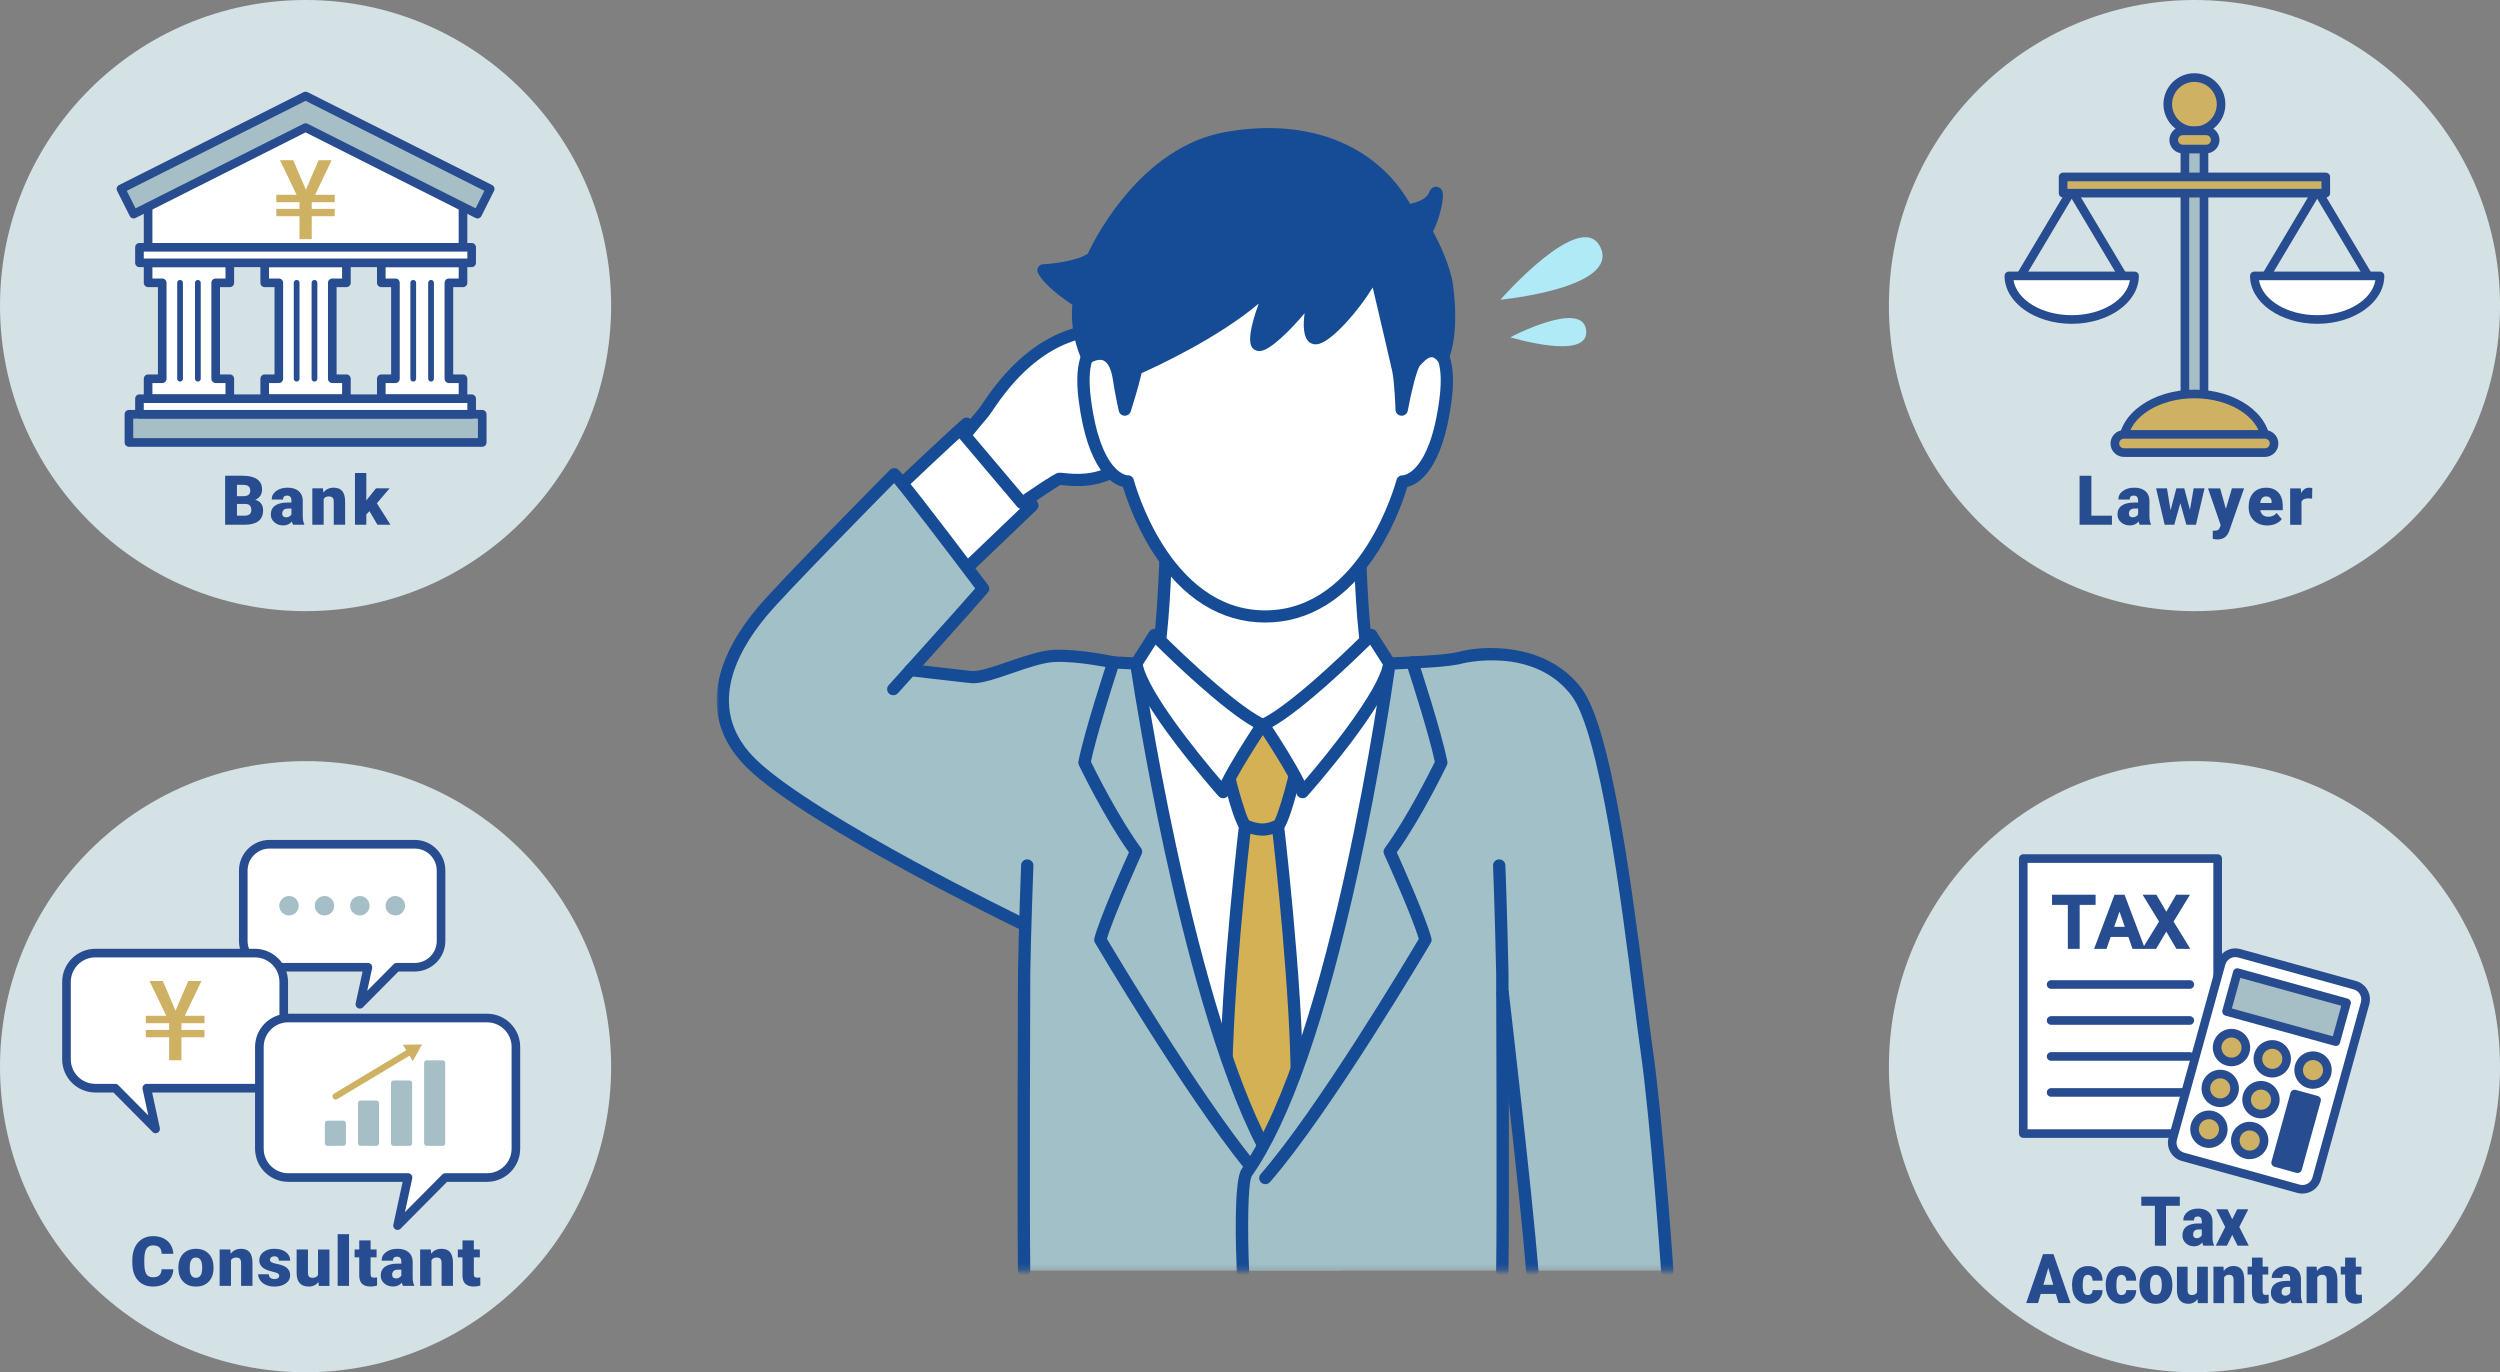 <svg width="450" height="247" viewBox="0 0 450 247" fill="none" xmlns="http://www.w3.org/2000/svg">
<rect x="0" y="0" width="450" height="247" fill="#808080" stroke="none"/>
<mask id="mask0_1_6309" style="mask-type:luminance" maskUnits="userSpaceOnUse" x="129" y="21" width="200" height="208">
<path d="M329 21.512H129V228.736H329V21.512Z" fill="white"/>
</mask>
<g mask="url(#mask0_1_6309)">
<path d="M246.354 118.067C245.109 113.979 244.692 96.542 244.692 96.542H209.933C209.933 96.542 209.517 113.984 208.272 118.067L202.658 123.978C202.658 123.978 209.155 215.492 227.719 215.492C246.282 215.492 252.479 123.978 252.479 123.978L246.354 118.067Z" fill="white"/>
<path d="M227.724 216.587C219.287 216.587 212.551 201.323 207.137 169.919C203.23 147.249 201.568 124.285 201.552 124.055C201.53 123.754 201.635 123.453 201.846 123.228L207.271 117.514C208.41 113.202 208.816 96.684 208.816 96.514C208.833 95.918 209.322 95.447 209.927 95.447H244.686C245.292 95.447 245.781 95.923 245.798 96.514C245.798 96.684 246.204 113.142 247.337 117.493L253.251 123.195C253.484 123.42 253.601 123.732 253.585 124.049C253.568 124.279 251.989 147.244 248.154 169.913C242.841 201.317 236.161 216.587 227.718 216.587H227.724ZM203.808 124.372C204.064 127.771 205.748 148.793 209.333 169.563C212.223 186.305 218.448 214.398 227.724 214.398C237 214.398 243.13 186.31 245.965 169.568C249.466 148.853 251.083 127.88 251.339 124.405L245.581 118.85C245.448 118.719 245.348 118.56 245.292 118.385C244.186 114.756 243.725 101.539 243.614 97.636H211.017C210.906 101.539 210.444 114.756 209.338 118.385C209.288 118.549 209.205 118.697 209.083 118.817L203.803 124.378L203.808 124.372Z" fill="#164C95"/>
<path d="M159.652 89.613C159.652 89.613 171.802 78.093 173.981 76.248L185.813 90.965L172.007 104.177L159.652 89.608V89.613Z" fill="white"/>
<path d="M172.006 105.283C172.006 105.283 171.968 105.283 171.951 105.283C171.64 105.266 171.356 105.124 171.156 104.889L158.801 90.32C158.429 89.876 158.462 89.231 158.884 88.831C159.379 88.36 171.084 77.266 173.263 75.427C173.49 75.236 173.791 75.138 174.091 75.17C174.391 75.198 174.669 75.345 174.858 75.581L186.69 90.303C187.046 90.741 187.002 91.376 186.596 91.77L172.79 104.982C172.584 105.179 172.301 105.294 172.018 105.294L172.006 105.283ZM161.169 89.701L172.09 102.585L184.317 90.883L173.841 77.852C170.939 80.463 163.542 87.457 161.169 89.707V89.701Z" fill="#164C95"/>
<path d="M201.441 84.189C196.717 87.522 191.287 86.05 190.659 86.203C190.031 86.357 183.967 90.543 183.967 90.543L173.674 78.366C173.674 78.366 175.858 75.657 176.997 74.349C178.137 73.041 184.117 61.92 195.405 59.676C206.693 57.432 201.435 84.184 201.435 84.184L201.441 84.189Z" fill="white"/>
<path d="M183.966 91.638C183.644 91.638 183.333 91.501 183.11 91.244L172.817 79.066C172.478 78.667 172.473 78.092 172.8 77.687C172.889 77.578 175.007 74.945 176.146 73.637C176.263 73.506 176.53 73.106 176.819 72.685C179.059 69.385 185 60.628 195.182 58.603C197.394 58.165 199.234 58.647 200.656 60.037C203.03 62.357 204.052 67.206 203.697 74.447C203.441 79.679 202.557 84.206 202.518 84.397C202.463 84.671 202.307 84.917 202.074 85.081C197.922 88.009 193.348 87.544 191.392 87.342C191.219 87.325 191.019 87.303 190.891 87.292C190.13 87.692 187.179 89.651 184.594 91.441C184.4 91.572 184.177 91.638 183.955 91.638H183.966ZM175.107 78.349L184.166 89.066C189.613 85.328 190.191 85.185 190.386 85.136C190.697 85.059 191.008 85.092 191.636 85.158C193.281 85.328 197.055 85.716 200.429 83.538C201.407 78.273 202.869 65.28 199.095 61.591C198.217 60.737 197.083 60.464 195.621 60.748C186.339 62.593 180.765 70.808 178.664 73.9C178.286 74.458 178.036 74.83 177.836 75.06C177.074 75.936 175.824 77.463 175.107 78.349Z" fill="#164C95"/>
<path d="M233.444 195.542C233.444 176.988 229.809 146.887 229.809 146.887H224.323C224.323 146.887 220.689 176.988 220.689 195.542C220.689 195.542 219.972 209.493 227.414 209.493C234.856 209.493 233.444 195.542 233.444 195.542Z" fill="#D5B155"/>
<path d="M227.418 210.588C225.668 210.588 224.167 209.947 222.95 208.688C219.221 204.824 219.548 196.183 219.582 195.509C219.582 177.104 223.189 147.051 223.222 146.75C223.289 146.198 223.761 145.787 224.328 145.787H229.814C230.375 145.787 230.853 146.203 230.92 146.75C230.959 147.051 234.555 177.076 234.56 195.482C234.638 196.33 235.344 204.841 231.82 208.672C230.659 209.936 229.175 210.582 227.418 210.582V210.588ZM225.318 147.976C224.701 153.274 221.805 179.118 221.805 195.537C221.805 195.553 221.805 195.575 221.805 195.592C221.805 195.674 221.421 203.927 224.567 207.178C225.356 207.993 226.29 208.393 227.424 208.393C228.558 208.393 229.441 208.004 230.175 207.205C232.637 204.523 232.576 197.95 232.343 195.641C232.343 195.602 232.343 195.57 232.343 195.531C232.343 179.112 229.447 153.269 228.83 147.971H225.323L225.318 147.976Z" fill="#164C95"/>
<path d="M232.932 140.145C232.932 140.145 231.231 147.057 230.175 148.524C230.175 148.524 228.752 149.317 227.218 149.317C225.684 149.317 224.045 148.524 224.045 148.524C222.989 147.057 221.288 140.145 221.288 140.145C221.288 140.145 221.055 130.463 227.413 130.463C233.771 130.463 232.932 140.145 232.932 140.145Z" fill="#D5B155"/>
<path d="M227.219 150.413C225.446 150.413 223.629 149.542 223.557 149.51C223.39 149.428 223.245 149.307 223.14 149.159C222.017 147.605 220.505 141.596 220.211 140.408C220.194 140.331 220.183 140.255 220.177 140.178C220.172 139.932 220.066 134.158 223.04 131.159C224.212 129.976 225.685 129.38 227.414 129.38C229.142 129.38 230.604 129.987 231.716 131.181C234.528 134.202 234.061 140.003 234.039 140.249C234.039 140.304 234.028 140.359 234.011 140.413C233.716 141.601 232.205 147.61 231.082 149.165C230.987 149.296 230.865 149.406 230.721 149.482C230.654 149.521 229.026 150.418 227.214 150.418L227.219 150.413ZM224.813 147.665C225.291 147.862 226.302 148.223 227.219 148.223C228.136 148.223 228.987 147.873 229.398 147.687C230.059 146.483 231.182 142.592 231.832 139.981C231.871 139.335 232.088 134.804 230.082 132.653C229.398 131.919 228.525 131.564 227.419 131.564C226.313 131.564 225.385 131.93 224.635 132.68C222.506 134.82 222.406 139.259 222.401 140.014C223.045 142.608 224.151 146.439 224.813 147.665Z" fill="#164C95"/>
<path d="M163.88 120.623C163.88 120.623 171.677 121.537 174.74 121.87C177.802 122.204 185.289 118.291 189.707 118.072C194.126 117.853 200.417 119.232 200.417 119.232L204.524 119.44C204.524 119.44 214.39 187.147 230.224 211.059L241.456 228.736H184.338C184.166 218.184 184.338 175.134 184.338 175.134C184.066 168.451 184.277 166.41 184.277 166.41C184.277 166.41 146.5 148.168 135.44 137.616C124.38 127.064 133.228 114.838 137.141 110.147C141.054 105.457 160.956 85.355 160.956 85.355C161.807 85.858 176.946 105.955 176.946 105.955C174.395 108.971 160.79 124.043 160.79 124.043" fill="#A1C0C8"/>
<path d="M270.475 178.674C270.475 178.674 274.566 213.636 275.811 228.736H300.099C300.099 228.736 298.231 201.677 296.364 188.794C294.496 175.91 290.228 133.09 283.764 124.546C277.3 116.003 265.407 117.678 263.022 118.351C260.638 119.024 254.213 119.232 254.213 119.232L250.106 119.44C250.106 119.44 240.896 187.579 224.406 211.058C223.05 212.99 223.728 228.736 223.728 228.736H270.42C270.592 218.184 270.42 175.133 270.42 175.133C270.692 168.451 269.858 155.775 269.858 155.775" fill="#A1C0C8"/>
<path d="M207.811 114.296C207.811 114.296 220.994 127.606 227.224 130.469C227.224 130.469 221.277 139.324 220.171 142.597C220.171 142.597 205.504 126.112 204.537 119.435L207.811 114.296Z" fill="white"/>
<path d="M220.171 143.686C219.854 143.686 219.548 143.554 219.337 143.313C218.731 142.629 204.442 126.506 203.436 119.582C203.397 119.325 203.453 119.063 203.597 118.844L206.871 113.704C207.054 113.42 207.354 113.234 207.693 113.195C208.032 113.157 208.371 113.278 208.605 113.518C208.733 113.65 221.721 126.719 227.69 129.467C227.985 129.604 228.202 129.855 228.291 130.162C228.38 130.468 228.324 130.797 228.146 131.065C228.085 131.152 222.272 139.838 221.221 142.936C221.093 143.308 220.776 143.587 220.387 143.664C220.315 143.68 220.243 143.686 220.165 143.686H220.171ZM205.704 119.654C206.782 124.612 215.369 135.35 219.843 140.544C221.349 137.474 224.289 132.898 225.617 130.873C220.037 127.715 211.006 119.008 207.999 116.041L205.698 119.654H205.704Z" fill="#164C95"/>
<path d="M246.828 114.296C246.828 114.296 233.644 127.606 227.414 130.469C227.414 130.469 233.361 139.324 234.467 142.597C234.467 142.597 249.134 126.112 250.101 119.435L246.828 114.296Z" fill="white"/>
<path d="M234.466 143.686C234.393 143.686 234.321 143.68 234.243 143.664C233.854 143.587 233.532 143.308 233.41 142.936C232.359 139.838 226.546 131.152 226.485 131.065C226.307 130.797 226.257 130.468 226.34 130.162C226.429 129.855 226.646 129.604 226.94 129.467C232.915 126.725 245.893 113.655 246.026 113.518C246.265 113.278 246.598 113.157 246.938 113.195C247.277 113.228 247.582 113.42 247.76 113.704L251.034 118.844C251.173 119.063 251.228 119.325 251.195 119.582C250.189 126.5 235.905 142.629 235.294 143.313C235.083 143.554 234.777 143.686 234.46 143.686H234.466ZM229.013 130.873C230.342 132.898 233.287 137.474 234.788 140.544C239.262 135.35 247.855 124.612 248.927 119.654L246.626 116.041C243.619 119.008 234.588 127.715 229.008 130.873H229.013Z" fill="#164C95"/>
<path d="M257.687 61.936C257.687 61.936 261.383 62.615 260.194 71.881C258.254 86.992 252.44 86.653 252.44 86.653C252.44 86.653 246.21 110.964 227.724 110.964C209.239 110.964 203.009 86.653 203.009 86.653C203.009 86.653 197.195 86.992 195.255 71.881C194.066 62.615 197.762 61.936 197.762 61.936C197.762 61.936 203.798 39.76 230.231 39.76C256.664 39.76 257.693 61.936 257.693 61.936H257.687Z" fill="white"/>
<path d="M227.724 112.057C219.765 112.057 212.768 107.679 207.493 99.387C204.314 94.396 202.675 89.465 202.135 87.642C200.151 87.177 195.777 84.692 194.154 72.017C193.137 64.086 195.572 61.771 196.861 61.109C198.039 57.639 205.604 38.664 230.23 38.664C254.857 38.664 258.259 57.311 258.731 61.185C260.048 61.941 262.283 64.365 261.299 72.017C259.676 84.692 255.302 87.177 253.318 87.642C252.779 89.459 251.139 94.39 247.96 99.387C242.686 107.673 235.688 112.057 227.729 112.057H227.724ZM203.041 85.557C203.547 85.557 203.958 85.896 204.086 86.383C204.147 86.619 210.333 109.868 227.729 109.868C245.126 109.868 251.311 86.619 251.373 86.383C251.506 85.874 251.984 85.529 252.518 85.557C252.529 85.557 257.353 85.365 259.104 71.743C260.098 63.988 257.52 63.014 257.492 63.008C256.986 62.915 256.608 62.488 256.586 61.985C256.541 61.098 255.241 40.853 230.236 40.853C219.654 40.853 211.161 44.433 204.998 51.487C200.374 56.78 198.856 62.165 198.84 62.22C198.717 62.663 198.434 62.97 197.973 63.014C197.973 63.014 195.355 63.889 196.361 71.748C198.106 85.371 202.93 85.562 202.98 85.562C203.002 85.562 203.025 85.562 203.047 85.562L203.041 85.557Z" fill="#164C95"/>
<path d="M225.011 210.923C224.683 210.923 224.361 210.78 224.144 210.512C213.245 197.076 197.261 169.979 197.1 169.711C196.955 169.465 196.911 169.175 196.983 168.896C197.894 165.322 202.102 155.881 203.213 153.423C198.823 147.294 194.393 138.132 194.204 137.732C194.104 137.519 194.071 137.283 194.115 137.054C195.188 131.581 199.195 119.409 199.367 118.894C199.523 118.423 199.979 118.117 200.479 118.139L204.586 118.347C205.114 118.374 205.553 118.768 205.631 119.283C205.653 119.43 207.832 134.301 211.706 152.29C216.819 176.049 222.544 194.438 228.257 205.472C228.535 206.008 228.318 206.67 227.773 206.944C227.229 207.218 226.556 207.004 226.278 206.468C218.942 192.315 213.123 169.432 209.527 152.734C206.181 137.19 204.097 123.968 203.563 120.487L201.218 120.366C200.318 123.141 197.344 132.434 196.366 137.114C197.227 138.865 201.451 147.31 205.381 152.646C205.614 152.964 205.659 153.38 205.498 153.735C205.448 153.85 200.473 164.78 199.25 168.994C201.257 172.382 215.791 196.709 225.873 209.139C226.256 209.609 226.178 210.299 225.7 210.677C225.495 210.835 225.25 210.917 225.006 210.917L225.011 210.923Z" fill="#164C95"/>
<path d="M223.728 229.832C223.133 229.832 222.644 229.373 222.616 228.782C222.455 225 222.033 212.51 223.489 210.436C239.635 187.444 248.905 119.978 249 119.299C249.072 118.774 249.511 118.38 250.044 118.353L254.152 118.145C254.652 118.123 255.113 118.429 255.269 118.9C255.441 119.414 259.448 131.586 260.521 137.059C260.566 137.289 260.538 137.525 260.432 137.738C260.243 138.138 255.814 147.299 251.423 153.429C252.529 155.887 256.742 165.327 257.653 168.901C257.725 169.175 257.681 169.471 257.537 169.717C257.359 170.023 239.468 200.344 228.602 212.768C228.202 213.227 227.502 213.277 227.035 212.883C226.568 212.488 226.518 211.799 226.918 211.339C236.978 199.835 253.246 172.607 255.38 169.011C254.157 164.797 249.189 153.862 249.133 153.752C248.972 153.396 249.016 152.98 249.25 152.663C253.185 147.327 257.403 138.882 258.265 137.131C257.286 132.446 254.313 123.152 253.413 120.383L251.073 120.504C250.534 124.291 248.277 139.489 244.52 156.691C238.695 183.334 232.237 201.843 225.318 211.695C224.617 212.833 224.523 221.415 224.84 228.705C224.867 229.307 224.389 229.821 223.778 229.843C223.761 229.843 223.745 229.843 223.728 229.843V229.832Z" fill="#164C95"/>
<path d="M184.284 167.504C184.117 167.504 183.951 167.466 183.795 167.395C182.244 166.645 145.729 148.956 134.675 138.404C126.582 130.682 127.16 120.398 136.292 109.452C140.188 104.778 159.357 85.415 160.169 84.594C160.53 84.233 161.097 84.156 161.536 84.419C162.225 84.829 167.711 91.856 177.848 105.309C178.154 105.714 178.137 106.272 177.809 106.661C175.275 109.655 162.18 124.164 161.625 124.777C161.219 125.225 160.513 125.269 160.057 124.87C159.596 124.47 159.557 123.775 159.963 123.326C160.091 123.184 172.018 109.967 175.536 105.917C170.584 99.349 163.259 89.744 160.935 86.958C157.139 90.806 141.394 106.787 138.009 110.848C132.14 117.881 127.066 128.099 136.225 136.839C147.03 147.15 184.401 165.255 184.773 165.436C185.323 165.704 185.551 166.355 185.285 166.902C185.09 167.291 184.695 167.515 184.284 167.515V167.504Z" fill="#164C95"/>
<path d="M184.346 229.831C183.74 229.831 183.245 229.349 183.234 228.753C183.068 218.31 183.234 175.56 183.234 175.128C183.351 167.57 183.79 155.852 183.796 155.737C183.818 155.135 184.34 154.664 184.946 154.686C185.557 154.708 186.041 155.217 186.013 155.819C186.013 155.934 185.569 167.63 185.452 175.15C185.452 175.566 185.285 218.294 185.452 228.714C185.463 229.316 184.974 229.814 184.357 229.825H184.34L184.346 229.831Z" fill="#164C95"/>
<path d="M270.42 229.831H270.403C269.792 229.82 269.297 229.322 269.308 228.72C269.475 218.299 269.308 175.571 269.308 175.139C269.069 163.974 268.752 155.901 268.747 155.825C268.725 155.223 269.203 154.714 269.814 154.686C270.442 154.664 270.942 155.135 270.97 155.737C270.97 155.819 271.292 163.908 271.531 175.112C271.531 175.56 271.698 218.31 271.531 228.753C271.52 229.349 271.026 229.831 270.42 229.831Z" fill="#164C95"/>
<path d="M175.142 122.982C174.964 122.982 174.786 122.971 174.619 122.954C171.59 122.626 163.826 121.717 163.748 121.706C163.137 121.635 162.703 121.093 162.775 120.491C162.848 119.889 163.403 119.462 164.009 119.533C164.087 119.544 171.84 120.447 174.864 120.781C176.17 120.924 178.871 119.993 181.483 119.095C184.351 118.11 187.319 117.092 189.653 116.971C194.172 116.747 200.402 118.099 200.663 118.159C201.264 118.291 201.642 118.876 201.508 119.467C201.375 120.059 200.78 120.431 200.18 120.3C200.119 120.289 193.983 118.953 189.764 119.161C187.747 119.259 184.935 120.228 182.217 121.164C179.393 122.133 176.92 122.987 175.136 122.987L175.142 122.982Z" fill="#164C95"/>
<path d="M300.1 229.831C299.522 229.831 299.033 229.388 298.994 228.813C298.977 228.545 297.104 201.645 295.265 188.953C294.92 186.567 294.503 183.261 294.014 179.435C291.919 162.858 288.017 132.001 282.871 125.203C276.123 116.288 263.451 119.369 263.329 119.402C260.845 120.102 254.52 120.316 254.253 120.321C253.636 120.343 253.125 119.867 253.108 119.265C253.086 118.663 253.569 118.154 254.181 118.132C255.932 118.077 260.878 117.815 262.723 117.295C266.347 116.277 278.157 115.297 284.66 123.89C289.729 130.589 293.286 155.934 296.226 179.162C296.71 182.976 297.126 186.271 297.471 188.635C299.322 201.409 301.2 228.386 301.217 228.654C301.256 229.256 300.795 229.782 300.183 229.82C300.156 229.82 300.133 229.82 300.106 229.82L300.1 229.831Z" fill="#164C95"/>
<path d="M275.811 229.831C275.238 229.831 274.749 229.399 274.705 228.824C273.476 213.916 269.414 179.151 269.369 178.801C269.297 178.199 269.736 177.657 270.347 177.586C270.959 177.52 271.509 177.947 271.581 178.549C271.62 178.899 275.688 213.697 276.922 228.643C276.972 229.246 276.517 229.776 275.905 229.826C275.872 229.826 275.844 229.826 275.816 229.826L275.811 229.831Z" fill="#164C95"/>
<path d="M259.683 64.34C257.687 61.937 255.825 63.885 254.736 65.111C253.647 66.337 252.296 73.737 252.296 73.737C252.296 73.737 252.141 68.674 251.674 66.529C251.207 64.383 247.466 48.501 247.466 48.501C245.905 52.945 238.129 61.992 236.417 60.766C234.705 59.54 237.04 51.565 237.04 51.565C235.484 54.477 227.541 63.371 226.308 61.931C225.074 60.492 229.57 50.186 229.57 50.186C222.25 58.773 204.537 66.375 204.537 66.375C203.954 69.134 202.475 73.737 202.475 73.737C202.475 73.737 201.792 70.716 201.442 68.28C200.425 61.225 195.761 64.367 195.761 64.367C195.761 64.367 193.444 59.693 194.222 54.324C194.222 54.324 189.081 51.106 187.836 48.648C187.836 48.648 194.222 48.342 196.712 46.35C196.712 46.35 204.81 27.796 220.533 24.884C236.256 21.973 247.816 27.785 253.23 37.916C253.23 37.916 257.276 37.456 258.21 35.157C259.143 32.859 258.21 39.908 256.653 41.599C256.653 41.599 259.872 47.269 260.427 51.412C261.639 60.459 259.677 64.334 259.677 64.334L259.683 64.34Z" fill="#164C95"/>
<path d="M202.474 74.83C202.474 74.83 202.441 74.83 202.424 74.83C201.924 74.808 201.496 74.458 201.385 73.976C201.357 73.85 200.69 70.884 200.334 68.437C200.057 66.516 199.451 65.257 198.634 64.896C197.661 64.469 196.394 65.274 196.383 65.279C196.116 65.454 195.783 65.509 195.471 65.427C195.16 65.345 194.899 65.137 194.76 64.852C194.665 64.655 192.492 60.206 193.031 54.87C191.559 53.895 187.963 51.356 186.84 49.145C186.673 48.816 186.684 48.422 186.873 48.105C187.062 47.788 187.401 47.58 187.779 47.563C189.397 47.486 193.876 46.989 195.81 45.653C196.311 44.569 198.317 40.47 201.852 36.037C207.243 29.278 213.629 25.053 220.332 23.81C235.182 21.063 247.632 25.874 253.829 36.705C254.974 36.453 256.741 35.845 257.186 34.751C257.325 34.411 257.642 33.629 258.475 33.607C258.931 33.596 259.365 33.864 259.565 34.291C260.148 35.555 258.959 39.775 257.947 41.641C258.792 43.223 261.06 47.711 261.538 51.268C262.777 60.54 260.771 64.65 260.682 64.825C260.515 65.159 260.187 65.383 259.809 65.427C259.437 65.471 259.064 65.318 258.825 65.033C258.425 64.546 258.047 64.3 257.703 64.294H257.692C256.947 64.294 256.024 65.334 255.58 65.832C255.046 66.451 254.018 70.517 253.395 73.932C253.295 74.485 252.79 74.868 252.217 74.83C251.65 74.786 251.206 74.332 251.189 73.773C251.189 73.724 251.033 68.787 250.589 66.763C250.255 65.225 248.193 56.446 247.087 51.739C244.603 55.86 240.012 61.098 237.544 61.859C236.677 62.127 236.099 61.897 235.76 61.656C234.615 60.835 234.521 58.69 234.827 56.391C232.198 59.505 228.702 62.981 226.895 63.178C226.317 63.238 225.806 63.052 225.456 62.647C224.617 61.673 224.995 58.991 226.568 54.651C219.081 60.95 208.06 66.018 205.498 67.157C204.853 69.942 203.586 73.894 203.53 74.069C203.386 74.523 202.952 74.835 202.469 74.835L202.474 74.83ZM198.011 62.576C198.5 62.576 199.017 62.658 199.529 62.882C201.129 63.577 202.141 65.34 202.546 68.12C202.591 68.443 202.646 68.777 202.702 69.11C202.991 68.071 203.269 67.009 203.452 66.144C203.525 65.799 203.764 65.504 204.097 65.367C204.269 65.29 221.654 57.765 228.724 49.479C229.08 49.063 229.691 48.964 230.158 49.249C230.625 49.533 230.814 50.114 230.597 50.612C228.941 54.41 227.357 58.974 227.207 60.748C229.28 59.483 234.649 53.698 236.066 51.05C236.333 50.551 236.933 50.333 237.467 50.546C237.995 50.754 238.278 51.323 238.122 51.865C237.15 55.187 236.666 58.739 237.027 59.73C238.884 59.062 245.009 52.204 246.437 48.138C246.598 47.678 247.043 47.377 247.549 47.404C248.043 47.432 248.46 47.777 248.571 48.253C248.721 48.904 252.317 64.168 252.784 66.297C252.812 66.412 252.834 66.538 252.856 66.669C253.195 65.646 253.557 64.803 253.923 64.387C254.64 63.577 255.996 62.083 257.758 62.099C258.242 62.105 258.709 62.225 259.153 62.455C259.592 60.671 260.098 57.136 259.348 51.553C258.831 47.667 255.735 42.189 255.707 42.134C255.474 41.724 255.535 41.209 255.858 40.864C256.313 40.372 256.736 39.113 257.036 37.876C255.463 38.741 253.679 38.971 253.379 39.009C252.923 39.058 252.484 38.834 252.267 38.429C246.693 27.997 234.915 23.34 220.76 25.961C205.809 28.73 197.833 46.605 197.75 46.786C197.678 46.95 197.567 47.093 197.428 47.202C195.588 48.674 192.148 49.304 189.93 49.572C191.42 51.11 193.804 52.763 194.832 53.403C195.199 53.633 195.399 54.054 195.338 54.481C194.821 58.038 195.771 61.3 196.361 62.882C196.833 62.718 197.411 62.581 198.028 62.581L198.011 62.576Z" fill="#164C95"/>
<path d="M270.076 53.945C270.076 53.945 284.516 37.471 288.017 44.394C291.796 51.859 270.076 53.945 270.076 53.945Z" fill="#B1EAF7"/>
<path d="M271.859 60.706C271.859 60.706 284.876 53.847 285.51 59.458C286.143 65.068 271.859 60.706 271.859 60.706Z" fill="#B1EAF7"/>
</g>
<g clip-path="url(#clip0_1_6309)">
<path d="M55.003 110.005C85.38 110.005 110.005 85.38 110.005 55.003C110.005 24.625 85.38 0 55.003 0C24.625 0 0 24.625 0 55.003C0 85.38 24.625 110.005 55.003 110.005Z" fill="#D4E1E5"/>
<path d="M83.341 36.781V44.514H26.658V36.781L55.002 22.503L83.341 36.781Z" fill="white"/>
<path d="M83.341 45.289H26.658C26.229 45.289 25.883 44.943 25.883 44.514V36.781C25.883 36.486 26.048 36.222 26.312 36.088L54.651 21.81C54.868 21.701 55.131 21.701 55.349 21.81L83.687 36.088C83.951 36.217 84.116 36.486 84.116 36.781V44.514C84.116 44.943 83.77 45.289 83.341 45.289ZM27.434 43.739H82.56V37.256L54.997 23.371L27.434 37.256V43.739Z" fill="#274C8F"/>
<path d="M55.064 34.149L57.349 28.835H59.696L56.718 35.069H60.249V36.398H56.113V37.602H60.249V38.92H56.113V43.041H53.911V38.92H49.734V37.602H53.911V36.398H49.734V35.069H53.389L50.396 28.835H52.779L55.059 34.149H55.064Z" fill="#CEB163"/>
<path d="M59.81 50.908H62.353V47.31H47.647V50.908H50.19V68.169H47.647V71.767H62.353V68.169H59.81V50.908Z" fill="white"/>
<path d="M62.353 72.542H47.647C47.217 72.542 46.871 72.196 46.871 71.767V68.174C46.871 67.745 47.217 67.399 47.647 67.399H49.414V51.684H47.647C47.217 51.684 46.871 51.337 46.871 50.908V47.316C46.871 46.886 47.217 46.54 47.647 46.54H62.353C62.783 46.54 63.129 46.886 63.129 47.316V50.908C63.129 51.337 62.783 51.684 62.353 51.684H60.586V67.399H62.353C62.783 67.399 63.129 67.745 63.129 68.174V71.767C63.129 72.196 62.783 72.542 62.353 72.542ZM48.422 70.991H61.578V68.95H59.81C59.381 68.95 59.035 68.603 59.035 68.174V50.908C59.035 50.479 59.381 50.133 59.81 50.133H61.578V48.091H48.422V50.133H50.19C50.619 50.133 50.965 50.479 50.965 50.908V68.174C50.965 68.603 50.619 68.95 50.19 68.95H48.422V70.991Z" fill="#274C8F"/>
<path d="M53.396 68.686C53.111 68.686 52.879 68.454 52.879 68.169V50.904C52.879 50.619 53.111 50.387 53.396 50.387C53.68 50.387 53.913 50.619 53.913 50.904V68.169C53.913 68.454 53.68 68.686 53.396 68.686Z" fill="#274C8F"/>
<path d="M56.605 68.686C56.321 68.686 56.088 68.454 56.088 68.169V50.904C56.088 50.619 56.321 50.387 56.605 50.387C56.889 50.387 57.122 50.619 57.122 50.904V68.169C57.122 68.454 56.889 68.686 56.605 68.686Z" fill="#274C8F"/>
<path d="M80.798 50.908H83.342V47.31H68.635V50.908H71.178V68.169H68.635V71.767H83.342V68.169H80.798V50.908Z" fill="white"/>
<path d="M83.342 72.542H68.635C68.206 72.542 67.859 72.196 67.859 71.767V68.174C67.859 67.745 68.206 67.399 68.635 67.399H70.403V51.684H68.635C68.206 51.684 67.859 51.337 67.859 50.908V47.316C67.859 46.886 68.206 46.54 68.635 46.54H83.342C83.771 46.54 84.117 46.886 84.117 47.316V50.908C84.117 51.337 83.771 51.684 83.342 51.684H81.574V67.399H83.342C83.771 67.399 84.117 67.745 84.117 68.174V71.767C84.117 72.196 83.771 72.542 83.342 72.542ZM69.41 70.991H82.566V68.95H80.798C80.369 68.95 80.023 68.603 80.023 68.174V50.908C80.023 50.479 80.369 50.133 80.798 50.133H82.566V48.091H69.41V50.133H71.178C71.607 50.133 71.954 50.479 71.954 50.908V68.174C71.954 68.603 71.607 68.95 71.178 68.95H69.41V70.991Z" fill="#274C8F"/>
<path d="M74.382 68.686C74.098 68.686 73.865 68.454 73.865 68.169V50.904C73.865 50.619 74.098 50.387 74.382 50.387C74.666 50.387 74.899 50.619 74.899 50.904V68.169C74.899 68.454 74.666 68.686 74.382 68.686Z" fill="#274C8F"/>
<path d="M77.587 68.686C77.303 68.686 77.07 68.454 77.07 68.169V50.904C77.07 50.619 77.303 50.387 77.587 50.387C77.872 50.387 78.104 50.619 78.104 50.904V68.169C78.104 68.454 77.872 68.686 77.587 68.686Z" fill="#274C8F"/>
<path d="M38.822 50.908H41.365V47.31H26.658V50.908H29.202V68.169H26.658V71.767H41.365V68.169H38.822V50.908Z" fill="white"/>
<path d="M41.365 72.542H26.658C26.229 72.542 25.883 72.196 25.883 71.767V68.174C25.883 67.745 26.229 67.399 26.658 67.399H28.426V51.684H26.658C26.229 51.684 25.883 51.337 25.883 50.908V47.316C25.883 46.886 26.229 46.54 26.658 46.54H41.365C41.794 46.54 42.141 46.886 42.141 47.316V50.908C42.141 51.337 41.794 51.684 41.365 51.684H39.597V67.399H41.365C41.794 67.399 42.141 67.745 42.141 68.174V71.767C42.141 72.196 41.794 72.542 41.365 72.542ZM27.434 70.991H40.59V68.95H38.822C38.393 68.95 38.046 68.603 38.046 68.174V50.908C38.046 50.479 38.393 50.133 38.822 50.133H40.59V48.091H27.434V50.133H29.202C29.631 50.133 29.977 50.479 29.977 50.908V68.174C29.977 68.603 29.631 68.95 29.202 68.95H27.434V70.991Z" fill="#274C8F"/>
<path d="M32.411 68.686C32.127 68.686 31.895 68.454 31.895 68.169V50.904C31.895 50.619 32.127 50.387 32.411 50.387C32.696 50.387 32.928 50.619 32.928 50.904V68.169C32.928 68.454 32.696 68.686 32.411 68.686Z" fill="#274C8F"/>
<path d="M35.617 68.686C35.332 68.686 35.1 68.454 35.1 68.169V50.904C35.1 50.619 35.332 50.387 35.617 50.387C35.901 50.387 36.133 50.619 36.133 50.904V68.169C36.133 68.454 35.901 68.686 35.617 68.686Z" fill="#274C8F"/>
<path d="M84.898 44.514H25.104V47.31H84.898V44.514Z" fill="white"/>
<path d="M84.898 48.086H25.104C24.674 48.086 24.328 47.739 24.328 47.31V44.514C24.328 44.085 24.674 43.738 25.104 43.738H84.898C85.327 43.738 85.674 44.085 85.674 44.514V47.31C85.674 47.739 85.327 48.086 84.898 48.086ZM25.879 46.535H84.123V45.289H25.879V46.535Z" fill="#274C8F"/>
<path d="M86.799 74.564H23.205V79.64H86.799V74.564Z" fill="#A6BEC6"/>
<path d="M86.794 80.42H23.205C22.776 80.42 22.43 80.074 22.43 79.645V74.568C22.43 74.139 22.776 73.793 23.205 73.793H86.799C87.228 73.793 87.575 74.139 87.575 74.568V79.645C87.575 80.074 87.228 80.42 86.799 80.42H86.794ZM23.98 78.869H86.024V75.344H23.98V78.869Z" fill="#274C8F"/>
<path d="M88.226 34.005L55.002 17.276L21.773 34.005L24.053 38.543L55.002 22.963L85.947 38.543L88.226 34.005Z" fill="#A6BEC6"/>
<path d="M85.946 39.319C85.827 39.319 85.708 39.293 85.599 39.236L55.002 23.831L24.404 39.236C24.218 39.329 24.006 39.344 23.809 39.277C23.613 39.215 23.453 39.075 23.36 38.889L21.08 34.351C20.889 33.968 21.044 33.503 21.426 33.312L54.655 16.583C54.878 16.475 55.131 16.475 55.353 16.583L88.582 33.312C88.965 33.503 89.12 33.968 88.929 34.351L86.649 38.889C86.556 39.075 86.395 39.21 86.199 39.277C86.122 39.303 86.039 39.319 85.956 39.319H85.946ZM55.002 22.187C55.121 22.187 55.239 22.213 55.348 22.27L85.605 37.499L87.186 34.346L55.002 18.145L22.817 34.346L24.399 37.499L54.655 22.27C54.764 22.213 54.883 22.187 55.002 22.187Z" fill="#274C8F"/>
<path d="M84.898 71.767H25.104V74.563H84.898V71.767Z" fill="white"/>
<path d="M84.898 75.339H25.104C24.674 75.339 24.328 74.992 24.328 74.563V71.767C24.328 71.338 24.674 70.991 25.104 70.991H84.898C85.327 70.991 85.674 71.338 85.674 71.767V74.563C85.674 74.992 85.327 75.339 84.898 75.339ZM25.879 73.788H84.123V72.542H25.879V73.788Z" fill="#274C8F"/>
<path d="M40.523 94.456V85.637H43.692C44.829 85.637 45.692 85.844 46.282 86.262C46.871 86.681 47.171 87.281 47.171 88.072C47.171 88.526 47.067 88.919 46.855 89.24C46.643 89.56 46.338 89.803 45.93 89.953C46.39 90.072 46.742 90.299 46.99 90.63C47.238 90.961 47.357 91.364 47.357 91.84C47.357 92.703 47.083 93.355 46.535 93.789C45.987 94.223 45.175 94.445 44.1 94.451H40.518L40.523 94.456ZM42.653 89.312H43.759C44.224 89.312 44.555 89.224 44.751 89.059C44.948 88.893 45.046 88.65 45.046 88.325C45.046 87.953 44.937 87.684 44.725 87.518C44.514 87.353 44.167 87.27 43.692 87.27H42.647V89.312H42.653ZM42.653 90.708V92.822H44.048C44.431 92.822 44.725 92.734 44.932 92.559C45.139 92.383 45.242 92.135 45.242 91.814C45.242 91.08 44.875 90.708 44.147 90.708H42.658H42.653Z" fill="#274C8F"/>
<path d="M52.744 94.456C52.672 94.322 52.604 94.125 52.548 93.867C52.17 94.337 51.648 94.575 50.971 94.575C50.351 94.575 49.828 94.389 49.394 94.016C48.96 93.644 48.748 93.174 48.748 92.611C48.748 91.897 49.012 91.365 49.534 90.998C50.056 90.631 50.821 90.455 51.824 90.455H52.455V90.109C52.455 89.504 52.196 89.204 51.674 89.204C51.188 89.204 50.945 89.442 50.945 89.922H48.903C48.903 89.287 49.172 88.775 49.71 88.377C50.247 87.979 50.935 87.782 51.772 87.782C52.61 87.782 53.266 87.984 53.752 88.392C54.238 88.801 54.486 89.359 54.496 90.072V92.972C54.507 93.572 54.6 94.032 54.776 94.353V94.456H52.734H52.744ZM51.467 93.122C51.721 93.122 51.932 93.065 52.098 92.957C52.263 92.848 52.387 92.724 52.46 92.59V91.54H51.865C51.152 91.54 50.8 91.861 50.8 92.497C50.8 92.683 50.862 92.833 50.986 92.947C51.111 93.06 51.271 93.117 51.467 93.117V93.122Z" fill="#274C8F"/>
<path d="M58.135 87.901L58.202 88.671C58.657 88.077 59.277 87.782 60.073 87.782C60.755 87.782 61.267 87.984 61.603 88.392C61.939 88.801 62.115 89.416 62.125 90.233V94.456H60.078V90.32C60.078 89.99 60.011 89.747 59.877 89.591C59.742 89.436 59.499 89.359 59.148 89.359C58.75 89.359 58.45 89.514 58.259 89.829V94.456H56.217V87.901H58.13H58.135Z" fill="#274C8F"/>
<path d="M66.51 92.016L65.936 92.59V94.456H63.895V85.145H65.936V90.088L66.143 89.814L67.684 87.901H70.129L67.834 90.594L70.279 94.451H67.942L66.51 92.01V92.016Z" fill="#274C8F"/>
</g>
<g clip-path="url(#clip1_1_6309)">
<path d="M55.003 247.005C85.38 247.005 110.005 222.38 110.005 192.003C110.005 161.625 85.38 137 55.003 137C24.625 137 0 161.625 0 192.003C0 222.38 24.625 247.005 55.003 247.005Z" fill="#D4E1E5"/>
<path d="M74.662 151.966H48.525C45.914 151.966 43.795 154.085 43.795 156.696V169.371C43.795 171.982 45.914 174.101 48.525 174.101H66.23L64.783 180.775L71.405 174.101H74.662C77.272 174.101 79.391 171.982 79.391 169.371V156.696C79.391 154.085 77.272 151.966 74.662 151.966Z" fill="white"/>
<path d="M64.779 181.55C64.65 181.55 64.526 181.519 64.407 181.457C64.102 181.291 63.947 180.945 64.019 180.609L65.265 174.871H48.521C45.487 174.871 43.016 172.4 43.016 169.365V156.69C43.016 153.656 45.487 151.185 48.521 151.185H74.658C77.692 151.185 80.163 153.656 80.163 156.69V169.365C80.163 172.4 77.692 174.871 74.658 174.871H71.721L65.327 181.317C65.177 181.467 64.981 181.545 64.779 181.545V181.55ZM48.521 152.741C46.34 152.741 44.566 154.514 44.566 156.695V169.371C44.566 171.552 46.34 173.325 48.521 173.325H66.226C66.459 173.325 66.681 173.434 66.831 173.615C66.976 173.796 67.033 174.039 66.986 174.266L66.102 178.345L70.853 173.558C70.998 173.413 71.199 173.33 71.401 173.33H74.658C76.839 173.33 78.612 171.557 78.612 169.376V156.7C78.612 154.519 76.839 152.746 74.658 152.746H48.521V152.741Z" fill="#274C8F"/>
<path d="M45.884 171.553H17.168C14.299 171.553 11.973 173.879 11.973 176.748V190.674C11.973 193.543 14.299 195.87 17.168 195.87H20.745L28.024 203.205L26.431 195.87H45.889C48.758 195.87 51.084 193.543 51.084 190.674V176.748C51.084 173.879 48.758 171.553 45.889 171.553H45.884Z" fill="white"/>
<path d="M28.018 203.985C27.816 203.985 27.615 203.908 27.47 203.758L20.419 196.65H17.162C13.869 196.65 11.191 193.972 11.191 190.679V176.753C11.191 173.46 13.869 170.782 17.162 170.782H45.878C49.171 170.782 51.849 173.46 51.849 176.753V190.679C51.849 193.972 49.171 196.65 45.878 196.65H27.382L28.773 203.045C28.845 203.381 28.69 203.727 28.385 203.892C28.266 203.954 28.142 203.985 28.013 203.985H28.018ZM17.162 172.328C14.722 172.328 12.742 174.313 12.742 176.748V190.674C12.742 193.114 14.727 195.094 17.162 195.094H20.739C20.946 195.094 21.142 195.177 21.287 195.321L26.689 200.77L25.661 196.035C25.609 195.807 25.666 195.564 25.816 195.383C25.966 195.203 26.183 195.094 26.421 195.094H45.878C48.318 195.094 50.298 193.109 50.298 190.674V176.748C50.298 174.308 48.313 172.328 45.878 172.328H17.162Z" fill="#274C8F"/>
<path d="M31.591 181.922L33.892 176.577H36.254L33.261 182.842H36.812V184.176H32.656V185.386H36.812V186.709H32.656V190.85H30.444V186.709H26.246V185.386H30.444V184.176H26.246V182.842H29.922L26.913 176.577H29.306L31.596 181.922H31.591Z" fill="#CEB163"/>
<path d="M52.026 164.785C52.994 164.785 53.778 164.001 53.778 163.033C53.778 162.065 52.994 161.28 52.026 161.28C51.058 161.28 50.273 162.065 50.273 163.033C50.273 164.001 51.058 164.785 52.026 164.785Z" fill="#A6BEC6"/>
<path d="M58.405 164.785C59.373 164.785 60.157 164.001 60.157 163.033C60.157 162.065 59.373 161.28 58.405 161.28C57.437 161.28 56.652 162.065 56.652 163.033C56.652 164.001 57.437 164.785 58.405 164.785Z" fill="#A6BEC6"/>
<path d="M64.778 164.785C65.746 164.785 66.53 164.001 66.53 163.033C66.53 162.065 65.746 161.28 64.778 161.28C63.81 161.28 63.025 162.065 63.025 163.033C63.025 164.001 63.81 164.785 64.778 164.785Z" fill="#A6BEC6"/>
<path d="M71.157 164.785C72.125 164.785 72.909 164.001 72.909 163.033C72.909 162.065 72.125 161.28 71.157 161.28C70.189 161.28 69.404 162.065 69.404 163.033C69.404 164.001 70.189 164.785 71.157 164.785Z" fill="#A6BEC6"/>
<path d="M87.667 183.24H51.885C49.016 183.24 46.69 185.566 46.69 188.435V206.756C46.69 209.625 49.016 211.951 51.885 211.951H73.441L71.559 220.61L80.151 211.951H87.667C90.536 211.951 92.863 209.625 92.863 206.756V188.435C92.863 185.566 90.536 183.24 87.667 183.24Z" fill="white"/>
<path d="M71.561 221.39C71.432 221.39 71.308 221.359 71.189 221.297C70.884 221.132 70.728 220.785 70.801 220.449L72.476 212.731H51.881C48.588 212.731 45.91 210.054 45.91 206.761V188.44C45.91 185.147 48.588 182.47 51.881 182.47H87.663C90.957 182.47 93.634 185.147 93.634 188.44V206.761C93.634 210.054 90.957 212.731 87.663 212.731H80.468L72.104 221.163C71.954 221.313 71.757 221.39 71.556 221.39H71.561ZM51.886 184.015C49.446 184.015 47.466 186 47.466 188.435V206.756C47.466 209.196 49.451 211.175 51.886 211.175H73.442C73.675 211.175 73.897 211.284 74.047 211.465C74.192 211.646 74.249 211.889 74.202 212.116L72.884 218.18L79.604 211.408C79.749 211.263 79.946 211.181 80.152 211.181H87.669C90.109 211.181 92.089 209.196 92.089 206.761V188.44C92.089 186 90.103 184.021 87.669 184.021H51.886V184.015Z" fill="#274C8F"/>
<path d="M61.8 201.721H58.941C58.681 201.721 58.471 201.931 58.471 202.191V205.779C58.471 206.039 58.681 206.249 58.941 206.249H61.8C62.06 206.249 62.27 206.039 62.27 205.779V202.191C62.27 201.931 62.06 201.721 61.8 201.721Z" fill="#A6BEC6"/>
<path d="M67.755 198.098H64.896C64.636 198.098 64.426 198.308 64.426 198.568V205.779C64.426 206.039 64.636 206.25 64.896 206.25H67.755C68.015 206.25 68.225 206.039 68.225 205.779V198.568C68.225 198.308 68.015 198.098 67.755 198.098Z" fill="#A6BEC6"/>
<path d="M73.71 194.479H70.851C70.591 194.479 70.381 194.689 70.381 194.949V205.784C70.381 206.044 70.591 206.254 70.851 206.254H73.71C73.97 206.254 74.18 206.044 74.18 205.784V194.949C74.18 194.689 73.97 194.479 73.71 194.479Z" fill="#A6BEC6"/>
<path d="M79.665 190.855H76.806C76.547 190.855 76.336 191.066 76.336 191.326V205.785C76.336 206.045 76.547 206.255 76.806 206.255H79.665C79.925 206.255 80.135 206.045 80.135 205.785V191.326C80.135 191.066 79.925 190.855 79.665 190.855Z" fill="#A6BEC6"/>
<path d="M60.425 197.916C60.524 197.916 60.627 197.89 60.72 197.833L73.711 190.023L74.3 191.005L75.965 187.996L72.527 188.058L73.116 189.04L60.126 196.851C59.852 197.017 59.764 197.368 59.929 197.642C60.038 197.823 60.229 197.921 60.42 197.921L60.425 197.916Z" fill="#CEB163"/>
<path d="M31.203 228.467C31.178 229.082 31.007 229.625 30.707 230.096C30.407 230.566 29.978 230.933 29.43 231.191C28.882 231.45 28.257 231.579 27.554 231.579C26.396 231.579 25.481 231.202 24.814 230.447C24.147 229.692 23.816 228.627 23.816 227.247V226.813C23.816 225.95 23.966 225.195 24.266 224.544C24.566 223.892 25 223.396 25.564 223.039C26.127 222.683 26.784 222.507 27.528 222.507C28.598 222.507 29.456 222.786 30.108 223.349C30.759 223.913 31.126 224.688 31.214 225.681H29.094C29.079 225.143 28.945 224.756 28.686 224.523C28.427 224.29 28.045 224.171 27.523 224.171C27.001 224.171 26.608 224.368 26.36 224.766C26.112 225.164 25.982 225.795 25.972 226.663V227.289C25.972 228.229 26.091 228.901 26.329 229.305C26.567 229.708 26.97 229.909 27.549 229.909C28.04 229.909 28.412 229.796 28.671 229.563C28.929 229.33 29.069 228.969 29.084 228.467H31.198H31.203Z" fill="#274C8F"/>
<path d="M32.107 228.122C32.107 227.465 32.237 226.886 32.49 226.374C32.743 225.863 33.11 225.47 33.586 225.196C34.062 224.922 34.62 224.782 35.266 224.782C36.248 224.782 37.018 225.087 37.587 225.692C38.156 226.297 38.435 227.129 38.435 228.173V228.246C38.435 229.269 38.151 230.076 37.582 230.681C37.013 231.285 36.248 231.58 35.276 231.58C34.304 231.58 33.596 231.301 33.028 230.743C32.459 230.184 32.159 229.424 32.113 228.468V228.122H32.107ZM34.149 228.246C34.149 228.851 34.242 229.295 34.434 229.579C34.625 229.864 34.904 230.003 35.276 230.003C36.005 230.003 36.372 229.445 36.393 228.323V228.116C36.393 226.943 36.016 226.354 35.266 226.354C34.584 226.354 34.211 226.86 34.16 227.874V228.241L34.149 228.246Z" fill="#274C8F"/>
<path d="M41.453 224.901L41.52 225.671C41.975 225.077 42.596 224.782 43.392 224.782C44.074 224.782 44.586 224.984 44.922 225.392C45.258 225.801 45.434 226.416 45.444 227.233V231.456H43.397V227.32C43.397 226.99 43.33 226.747 43.195 226.592C43.061 226.436 42.818 226.359 42.466 226.359C42.068 226.359 41.768 226.514 41.577 226.829V231.456H39.535V224.901H41.448H41.453Z" fill="#274C8F"/>
<path d="M50.253 229.616C50.253 229.44 50.16 229.3 49.979 229.197C49.798 229.094 49.452 228.985 48.945 228.871C48.438 228.758 48.014 228.608 47.684 228.427C47.353 228.246 47.099 228.018 46.929 227.76C46.758 227.501 46.67 227.196 46.67 226.855C46.67 226.256 46.919 225.759 47.415 225.366C47.911 224.973 48.562 224.782 49.364 224.782C50.227 224.782 50.925 224.979 51.447 225.372C51.969 225.764 52.233 226.276 52.233 226.917H50.186C50.186 226.39 49.906 226.131 49.353 226.131C49.141 226.131 48.96 226.193 48.816 226.312C48.671 226.431 48.599 226.581 48.599 226.757C48.599 226.933 48.686 227.088 48.867 227.202C49.048 227.315 49.327 227.408 49.72 227.481C50.113 227.553 50.454 227.641 50.749 227.739C51.736 228.08 52.227 228.685 52.227 229.564C52.227 230.164 51.964 230.65 51.431 231.022C50.899 231.394 50.211 231.585 49.369 231.585C48.805 231.585 48.309 231.482 47.864 231.28C47.42 231.079 47.079 230.805 46.836 230.458C46.593 230.112 46.469 229.745 46.469 229.362H48.376C48.387 229.667 48.485 229.884 48.681 230.024C48.878 230.164 49.126 230.231 49.426 230.231C49.705 230.231 49.912 230.174 50.051 230.06C50.191 229.946 50.258 229.802 50.258 229.616H50.253Z" fill="#274C8F"/>
<path d="M57.33 230.748C56.895 231.301 56.316 231.58 55.577 231.58C54.838 231.58 54.316 231.373 53.944 230.954C53.572 230.536 53.391 229.936 53.391 229.15V224.906H55.432V229.166C55.432 229.729 55.706 230.008 56.249 230.008C56.72 230.008 57.051 229.843 57.247 229.507V224.911H59.299V231.466H57.387L57.325 230.758L57.33 230.748Z" fill="#274C8F"/>
<path d="M62.824 231.455H60.777V222.15H62.824V231.455Z" fill="#274C8F"/>
<path d="M66.706 223.272V224.901H67.786V226.317H66.706V229.316C66.706 229.564 66.752 229.734 66.84 229.832C66.928 229.931 67.104 229.977 67.367 229.977C67.569 229.977 67.739 229.967 67.874 229.941V231.399C67.507 231.518 67.124 231.575 66.721 231.575C66.018 231.575 65.501 231.409 65.165 231.078C64.829 230.747 64.664 230.246 64.664 229.569V226.317H63.826V224.901H64.664V223.272H66.706Z" fill="#274C8F"/>
<path d="M72.527 231.456C72.455 231.322 72.388 231.125 72.331 230.867C71.953 231.337 71.431 231.575 70.754 231.575C70.134 231.575 69.612 231.389 69.177 231.017C68.743 230.644 68.531 230.174 68.531 229.61C68.531 228.897 68.795 228.365 69.317 227.998C69.839 227.631 70.604 227.455 71.607 227.455H72.238V227.108C72.238 226.504 71.979 226.204 71.457 226.204C70.971 226.204 70.728 226.442 70.728 226.922H68.686C68.686 226.287 68.955 225.775 69.493 225.377C70.03 224.979 70.718 224.782 71.555 224.782C72.393 224.782 73.049 224.984 73.535 225.392C74.021 225.801 74.269 226.359 74.28 227.072V229.972C74.29 230.572 74.383 231.032 74.559 231.353V231.456H72.517H72.527ZM71.25 230.122C71.504 230.122 71.716 230.065 71.881 229.957C72.046 229.848 72.171 229.724 72.243 229.59V228.54H71.648C70.935 228.54 70.584 228.861 70.584 229.497C70.584 229.683 70.645 229.833 70.77 229.946C70.894 230.06 71.054 230.117 71.25 230.117V230.122Z" fill="#274C8F"/>
<path d="M77.541 224.901L77.608 225.671C78.063 225.077 78.683 224.782 79.479 224.782C80.162 224.782 80.674 224.984 81.01 225.392C81.346 225.801 81.521 226.416 81.532 227.233V231.456H79.485V227.32C79.485 226.99 79.417 226.747 79.283 226.592C79.149 226.436 78.906 226.359 78.554 226.359C78.156 226.359 77.856 226.514 77.665 226.829V231.456H75.623V224.901H77.536H77.541Z" fill="#274C8F"/>
<path d="M85.29 223.272V224.901H86.37V226.317H85.29V229.316C85.29 229.564 85.336 229.734 85.424 229.832C85.512 229.931 85.688 229.977 85.951 229.977C86.153 229.977 86.323 229.967 86.458 229.941V231.399C86.091 231.518 85.708 231.575 85.305 231.575C84.602 231.575 84.085 231.409 83.749 231.078C83.413 230.747 83.248 230.246 83.248 229.569V226.317H82.41V224.901H83.248V223.272H85.29Z" fill="#274C8F"/>
</g>
<g clip-path="url(#clip2_1_6309)">
<path d="M395.003 110.005C425.38 110.005 450.005 85.38 450.005 55.003C450.005 24.625 425.38 0 395.003 0C364.625 0 340 24.625 340 55.003C340 85.38 364.625 110.005 395.003 110.005Z" fill="#D4E1E5"/>
<path d="M396.719 25.801H393.281V73.525H396.719V25.801Z" fill="#A6BEC6"/>
<path d="M396.719 74.3H393.281C392.852 74.3 392.506 73.954 392.506 73.525V25.801C392.506 25.372 392.852 25.025 393.281 25.025H396.719C397.148 25.025 397.494 25.372 397.494 25.801V73.525C397.494 73.954 397.148 74.3 396.719 74.3ZM394.057 72.749H395.944V26.576H394.057V72.749Z" fill="#274C8F"/>
<path d="M395.002 23.552C397.652 23.552 399.8 21.404 399.8 18.754C399.8 16.105 397.652 13.957 395.002 13.957C392.353 13.957 390.205 16.105 390.205 18.754C390.205 21.404 392.353 23.552 395.002 23.552Z" fill="#CEB163"/>
<path d="M394.996 24.327C391.926 24.327 389.424 21.825 389.424 18.754C389.424 15.684 391.921 13.182 394.996 13.182C398.072 13.182 400.569 15.678 400.569 18.754C400.569 21.83 398.067 24.327 394.996 24.327ZM394.996 14.738C392.779 14.738 390.975 16.542 390.975 18.759C390.975 20.977 392.779 22.781 394.996 22.781C397.214 22.781 399.018 20.977 399.018 18.759C399.018 16.542 397.214 14.738 394.996 14.738Z" fill="#274C8F"/>
<path d="M382.152 79.831C382.152 74.905 387.906 70.914 395.004 70.914C402.101 70.914 407.855 74.905 407.855 79.831H382.158H382.152Z" fill="#CEB163"/>
<path d="M407.85 80.607H382.152C381.723 80.607 381.377 80.26 381.377 79.831C381.377 74.486 387.487 70.139 395.004 70.139C402.52 70.139 408.63 74.486 408.63 79.831C408.63 80.26 408.284 80.607 407.855 80.607H407.85ZM382.979 79.056H407.017C406.438 74.931 401.269 71.689 394.998 71.689C388.728 71.689 383.558 74.931 382.979 79.056Z" fill="#274C8F"/>
<path d="M397.091 23.552C397.996 23.552 398.735 24.286 398.735 25.196C398.735 26.105 398.001 26.84 397.091 26.84H392.904C391.999 26.84 391.26 26.105 391.26 25.196C391.26 24.286 391.994 23.552 392.904 23.552H397.091Z" fill="#CEB163"/>
<path d="M397.092 27.61H392.904C391.571 27.61 390.49 26.524 390.49 25.195C390.49 23.867 391.576 22.781 392.904 22.781H397.092C398.425 22.781 399.511 23.867 399.511 25.195C399.511 26.524 398.425 27.61 397.092 27.61ZM392.91 24.327C392.434 24.327 392.046 24.715 392.046 25.19C392.046 25.666 392.434 26.053 392.91 26.053H397.097C397.572 26.053 397.965 25.666 397.965 25.19C397.965 24.715 397.578 24.327 397.097 24.327H392.91Z" fill="#274C8F"/>
<path d="M407.688 78.188C408.592 78.188 409.332 78.922 409.332 79.831C409.332 80.741 408.598 81.475 407.688 81.475H382.306C381.401 81.475 380.662 80.741 380.662 79.831C380.662 78.922 381.396 78.188 382.306 78.188H407.688Z" fill="#CEB163"/>
<path d="M407.689 82.245H382.307C380.973 82.245 379.893 81.16 379.893 79.831C379.893 78.503 380.978 77.417 382.307 77.417H407.689C409.022 77.417 410.108 78.503 410.108 79.831C410.108 81.16 409.022 82.245 407.689 82.245ZM382.312 78.963C381.836 78.963 381.449 79.35 381.449 79.826C381.449 80.302 381.836 80.689 382.312 80.689H407.694C408.169 80.689 408.562 80.302 408.562 79.826C408.562 79.35 408.174 78.963 407.694 78.963H382.312Z" fill="#274C8F"/>
<path d="M363.5 50.821C363.366 50.821 363.226 50.785 363.102 50.712C362.735 50.495 362.611 50.02 362.833 49.648L372.242 33.855C372.381 33.622 372.635 33.477 372.909 33.477C373.183 33.477 373.436 33.622 373.575 33.855L382.984 49.648C383.201 50.014 383.082 50.49 382.715 50.712C382.348 50.929 381.872 50.811 381.65 50.444L372.909 35.773L364.167 50.444C364.022 50.687 363.764 50.821 363.5 50.821Z" fill="#274C8F"/>
<path d="M384.219 49.662C384.219 53.994 379.153 57.509 372.908 57.509C366.664 57.509 361.598 53.994 361.598 49.662H384.219Z" fill="white"/>
<path d="M372.908 58.285C366.245 58.285 360.822 54.418 360.822 49.662C360.822 49.233 361.169 48.887 361.598 48.887H384.219C384.648 48.887 384.994 49.233 384.994 49.662C384.994 54.418 379.572 58.285 372.908 58.285ZM362.435 50.438C363.014 53.973 367.491 56.734 372.908 56.734C378.326 56.734 382.803 53.973 383.382 50.438H362.435Z" fill="#274C8F"/>
<path d="M426.5 50.821C426.237 50.821 425.978 50.687 425.834 50.444L417.092 35.773L408.351 50.444C408.128 50.811 407.653 50.929 407.286 50.712C406.919 50.495 406.795 50.02 407.017 49.648L416.425 33.855C416.565 33.622 416.818 33.477 417.092 33.477C417.366 33.477 417.619 33.622 417.759 33.855L427.167 49.648C427.384 50.014 427.266 50.49 426.899 50.712C426.774 50.785 426.64 50.821 426.5 50.821Z" fill="#274C8F"/>
<path d="M428.403 49.662C428.403 53.994 423.337 57.509 417.092 57.509C410.847 57.509 405.781 53.994 405.781 49.662H428.403Z" fill="white"/>
<path d="M417.092 58.285C410.429 58.285 405.006 54.418 405.006 49.662C405.006 49.233 405.352 48.887 405.781 48.887H428.403C428.832 48.887 429.178 49.233 429.178 49.662C429.178 54.418 423.755 58.285 417.092 58.285ZM406.619 50.438C407.198 53.973 411.674 56.734 417.092 56.734C422.51 56.734 426.986 53.973 427.565 50.438H406.619Z" fill="#274C8F"/>
<path d="M418.642 31.849H371.357V34.769H418.642V31.849Z" fill="#CEB163"/>
<path d="M418.642 35.545H371.357C370.928 35.545 370.582 35.198 370.582 34.769V31.849C370.582 31.42 370.928 31.073 371.357 31.073H418.642C419.071 31.073 419.417 31.42 419.417 31.849V34.769C419.417 35.198 419.071 35.545 418.642 35.545ZM372.133 33.994H417.867V32.624H372.133V33.994Z" fill="#274C8F"/>
<path d="M376.449 92.822H380.15V94.456H374.324V85.637H376.449V92.822Z" fill="#274C8F"/>
<path d="M385.144 94.456C385.072 94.322 385.005 94.125 384.948 93.867C384.571 94.337 384.048 94.575 383.371 94.575C382.751 94.575 382.229 94.389 381.795 94.016C381.36 93.644 381.148 93.174 381.148 92.611C381.148 91.897 381.412 91.365 381.934 90.998C382.456 90.631 383.221 90.455 384.224 90.455H384.855V90.109C384.855 89.504 384.596 89.204 384.074 89.204C383.588 89.204 383.345 89.442 383.345 89.922H381.304C381.304 89.287 381.572 88.775 382.11 88.377C382.648 87.979 383.335 87.782 384.173 87.782C385.01 87.782 385.667 87.984 386.152 88.392C386.638 88.801 386.886 89.359 386.897 90.072V92.972C386.907 93.572 387 94.032 387.176 94.353V94.456H385.134H385.144ZM383.868 93.122C384.121 93.122 384.333 93.065 384.498 92.957C384.664 92.848 384.788 92.724 384.86 92.59V91.54H384.266C383.552 91.54 383.201 91.861 383.201 92.497C383.201 92.683 383.263 92.833 383.387 92.947C383.511 93.06 383.671 93.117 383.868 93.117V93.122Z" fill="#274C8F"/>
<path d="M394.196 91.767L394.857 87.9H396.817L395.271 94.455H393.544L392.459 90.568L391.368 94.455H389.641L388.096 87.9H390.055L390.701 91.855L391.745 87.9H393.167L394.196 91.767Z" fill="#274C8F"/>
<path d="M400.659 91.597L401.749 87.9H403.936L401.264 95.551L401.15 95.83C400.772 96.678 400.1 97.102 399.139 97.102C398.87 97.102 398.591 97.061 398.296 96.983V95.531H398.565C398.849 95.531 399.072 95.489 399.222 95.406C399.372 95.324 399.485 95.174 399.558 94.962L399.723 94.528L397.443 87.906H399.625L400.659 91.602V91.597Z" fill="#274C8F"/>
<path d="M408.132 94.58C407.124 94.58 406.313 94.28 405.692 93.68C405.072 93.081 404.762 92.3 404.762 91.338V91.168C404.762 90.496 404.886 89.907 405.134 89.395C405.382 88.883 405.744 88.485 406.219 88.206C406.695 87.927 407.264 87.787 407.915 87.787C408.835 87.787 409.564 88.071 410.097 88.645C410.629 89.219 410.898 90.015 410.898 91.034V91.83H406.84C406.912 92.197 407.072 92.486 407.321 92.698C407.569 92.91 407.884 93.013 408.277 93.013C408.923 93.013 409.43 92.786 409.792 92.336L410.722 93.437C410.469 93.789 410.107 94.068 409.642 94.275C409.176 94.481 408.675 94.585 408.137 94.585L408.132 94.58ZM407.9 89.353C407.3 89.353 406.948 89.751 406.835 90.542H408.892V90.387C408.902 90.062 408.82 89.808 408.644 89.627C408.468 89.447 408.22 89.359 407.9 89.359V89.353Z" fill="#274C8F"/>
<path d="M416.176 89.751L415.504 89.705C414.863 89.705 414.449 89.907 414.268 90.31V94.461H412.227V87.906H414.139L414.206 88.749C414.548 88.108 415.028 87.787 415.644 87.787C415.861 87.787 416.052 87.813 416.212 87.859L416.176 89.757V89.751Z" fill="#274C8F"/>
</g>
<g clip-path="url(#clip3_1_6309)">
<path d="M395.003 247.005C425.38 247.005 450.005 222.38 450.005 192.003C450.005 161.625 425.38 137 395.003 137C364.625 137 340 161.625 340 192.003C340 222.38 364.625 247.005 395.003 247.005Z" fill="#D4E1E5"/>
<path d="M399.186 204.032V154.545H364.194V204.032H399.186Z" fill="white"/>
<path d="M399.179 204.812H364.188C363.758 204.812 363.412 204.466 363.412 204.037V154.545C363.412 154.116 363.758 153.77 364.188 153.77H399.179C399.608 153.77 399.955 154.116 399.955 154.545V204.032C399.955 204.461 399.608 204.807 399.179 204.807V204.812ZM364.963 203.262H398.404V155.32H364.963V203.256V203.262Z" fill="#274C8F"/>
<path d="M376.936 162.61H374.067V170.529H372.48V162.61H369.637V161.317H376.941V162.61H376.936Z" fill="#274C8F"/>
<path d="M374.335 170.797H372.21V162.878H369.367V161.048H377.209V162.878H374.34V170.797H374.335ZM372.748 170.255H373.797V162.335H376.666V161.585H369.9V162.335H372.743V170.255H372.748Z" fill="#274C8F"/>
<path d="M383.298 168.384H379.731L378.987 170.529H377.322L380.801 161.322H382.238L385.723 170.529H384.053L383.298 168.384ZM380.181 167.091H382.848L381.515 163.271L380.181 167.091Z" fill="#274C8F"/>
<path d="M386.111 170.798H383.857L383.102 168.653H379.918L379.173 170.798H376.93L380.61 161.054H382.42L386.111 170.798ZM384.239 170.255H385.325L382.047 161.586H380.983L377.71 170.255H378.791L379.535 168.11H383.485L384.239 170.255ZM383.226 167.36H379.799L381.515 162.455L383.231 167.36H383.226ZM380.559 166.823H382.466L381.51 164.093L380.553 166.823H380.559Z" fill="#274C8F"/>
<path d="M389.931 164.646L391.865 161.322H393.71L390.929 165.887L393.772 170.529H391.906L389.926 167.153L387.941 170.529H386.08L388.934 165.887L386.147 161.322H387.993L389.926 164.646H389.931Z" fill="#274C8F"/>
<path d="M394.259 170.798H391.757L389.932 167.686L388.102 170.798H385.605L388.624 165.887L385.673 161.054H388.154L389.932 164.114L391.711 161.054H394.192L391.245 165.887L394.259 170.798ZM392.067 170.255H393.298L390.62 165.882L393.236 161.586H392.026L389.937 165.179L387.849 161.586H386.639L389.265 165.882L386.577 170.255H387.797L389.937 166.616L392.072 170.255H392.067Z" fill="#274C8F"/>
<path d="M394.164 177.988H369.201C368.772 177.988 368.426 177.642 368.426 177.213C368.426 176.784 368.772 176.438 369.201 176.438H394.164C394.593 176.438 394.94 176.784 394.94 177.213C394.94 177.642 394.593 177.988 394.164 177.988Z" fill="#274C8F"/>
<path d="M394.164 184.46H369.201C368.772 184.46 368.426 184.114 368.426 183.685C368.426 183.256 368.772 182.909 369.201 182.909H394.164C394.593 182.909 394.94 183.256 394.94 183.685C394.94 184.114 394.593 184.46 394.164 184.46Z" fill="#274C8F"/>
<path d="M394.164 190.938H369.201C368.772 190.938 368.426 190.591 368.426 190.162C368.426 189.733 368.772 189.387 369.201 189.387H394.164C394.593 189.387 394.94 189.733 394.94 190.162C394.94 190.591 394.593 190.938 394.164 190.938Z" fill="#274C8F"/>
<path d="M394.164 197.415H369.201C368.772 197.415 368.426 197.069 368.426 196.64C368.426 196.211 368.772 195.864 369.201 195.864H394.164C394.593 195.864 394.94 196.211 394.94 196.64C394.94 197.069 394.593 197.415 394.164 197.415Z" fill="#274C8F"/>
<path d="M416.994 212.133L425.711 180.593C426.1 179.184 425.274 177.726 423.865 177.337L403.058 171.586C401.649 171.197 400.191 172.023 399.801 173.432L391.084 204.972C390.695 206.381 391.521 207.839 392.93 208.228L413.738 213.979C415.147 214.368 416.604 213.542 416.994 212.133Z" fill="white"/>
<path d="M414.455 214.852C414.15 214.852 413.839 214.811 413.54 214.728L392.733 208.979C391.854 208.736 391.12 208.163 390.67 207.367C390.22 206.57 390.107 205.65 390.35 204.766L399.065 173.223C399.567 171.408 401.453 170.338 403.273 170.834L424.08 176.583C425.9 177.084 426.97 178.971 426.468 180.791L417.753 212.329C417.51 213.208 416.936 213.942 416.14 214.392C415.618 214.686 415.044 214.836 414.46 214.836L414.455 214.852ZM391.089 204.978L391.838 205.185C391.564 206.178 392.149 207.211 393.141 207.485L413.948 213.234C414.94 213.508 415.974 212.924 416.248 211.931L424.964 180.393C425.238 179.4 424.654 178.366 423.661 178.092L402.854 172.344C401.862 172.07 400.828 172.654 400.554 173.646L391.838 205.19L391.089 204.983V204.978Z" fill="#274C8F"/>
<path d="M420.443 187.495L422.377 180.499L402.711 175.064L400.777 182.059L420.443 187.495Z" fill="#A6BEC6"/>
<path d="M420.446 188.27C420.378 188.27 420.306 188.26 420.239 188.245L400.574 182.812C400.378 182.755 400.207 182.625 400.104 182.445C400 182.264 399.975 182.052 400.031 181.855L401.965 174.861C402.079 174.447 402.508 174.21 402.921 174.318L422.586 179.751C422.782 179.808 422.953 179.937 423.056 180.118C423.159 180.299 423.185 180.511 423.128 180.708L421.195 187.702C421.138 187.898 421.009 188.069 420.828 188.172C420.709 188.239 420.58 188.276 420.446 188.276V188.27ZM401.737 181.519L419.908 186.539L421.428 181.038L403.257 176.019L401.737 181.519Z" fill="#274C8F"/>
<path d="M409.623 209.269L413.574 210.361L416.985 198.019L413.034 196.927L409.623 209.269Z" fill="#274C8F"/>
<path d="M413.571 211.14C413.504 211.14 413.431 211.129 413.364 211.114L409.415 210.023C409.001 209.909 408.758 209.48 408.872 209.067L412.284 196.727C412.397 196.314 412.826 196.076 413.24 196.184L417.189 197.275C417.386 197.332 417.556 197.461 417.66 197.642C417.763 197.823 417.789 198.035 417.732 198.232L414.32 210.571C414.263 210.767 414.134 210.938 413.953 211.041C413.834 211.109 413.705 211.145 413.571 211.145V211.14ZM410.572 208.731L413.028 209.408L416.026 198.562L413.571 197.885L410.572 208.731Z" fill="#274C8F"/>
<path d="M401.672 191.154C403.102 191.154 404.262 189.995 404.262 188.564C404.262 187.134 403.102 185.975 401.672 185.975C400.242 185.975 399.082 187.134 399.082 188.564C399.082 189.995 400.242 191.154 401.672 191.154Z" fill="#CEB163"/>
<path d="M401.671 191.93C401.376 191.93 401.076 191.889 400.776 191.806C398.988 191.31 397.938 189.454 398.429 187.67C398.667 186.802 399.231 186.083 400.011 185.639C400.792 185.194 401.702 185.08 402.565 185.323C404.354 185.82 405.403 187.675 404.912 189.459C404.498 190.948 403.144 191.925 401.671 191.925V191.93ZM401.666 186.75C401.355 186.75 401.05 186.828 400.776 186.988C400.358 187.226 400.053 187.613 399.923 188.084C399.794 188.549 399.856 189.04 400.094 189.459C400.332 189.878 400.72 190.183 401.19 190.312C402.151 190.581 403.154 190.012 403.418 189.045C403.682 188.079 403.118 187.081 402.151 186.817C401.991 186.771 401.826 186.75 401.666 186.75Z" fill="#274C8F"/>
<path d="M409.012 193.181C410.442 193.181 411.602 192.021 411.602 190.591C411.602 189.161 410.442 188.001 409.012 188.001C407.581 188.001 406.422 189.161 406.422 190.591C406.422 192.021 407.581 193.181 409.012 193.181Z" fill="#CEB163"/>
<path d="M409.007 193.956C408.712 193.956 408.412 193.915 408.112 193.832C407.249 193.594 406.525 193.031 406.081 192.25C405.636 191.47 405.528 190.56 405.765 189.697C406.003 188.833 406.567 188.11 407.347 187.665C408.128 187.221 409.038 187.107 409.901 187.35C411.69 187.846 412.739 189.702 412.248 191.485C411.834 192.974 410.48 193.951 409.007 193.951V193.956ZM409.007 188.777C408.697 188.777 408.392 188.854 408.118 189.014C407.699 189.252 407.394 189.64 407.265 190.11C407.135 190.575 407.197 191.067 407.435 191.485C407.673 191.909 408.061 192.209 408.531 192.338C408.996 192.467 409.487 192.405 409.906 192.168C410.325 191.93 410.63 191.542 410.759 191.072C411.028 190.11 410.459 189.107 409.493 188.844C409.332 188.797 409.167 188.777 409.007 188.777Z" fill="#274C8F"/>
<path d="M416.348 195.208C417.778 195.208 418.938 194.049 418.938 192.618C418.938 191.188 417.778 190.028 416.348 190.028C414.917 190.028 413.758 191.188 413.758 192.618C413.758 194.049 414.917 195.208 416.348 195.208Z" fill="#CEB163"/>
<path d="M416.346 195.983C416.052 195.983 415.752 195.941 415.452 195.859C413.664 195.362 412.614 193.507 413.105 191.723C413.343 190.86 413.907 190.136 414.687 189.691C415.468 189.247 416.377 189.133 417.241 189.376C418.104 189.614 418.828 190.177 419.272 190.958C419.717 191.739 419.826 192.648 419.588 193.512C419.174 195 417.82 195.977 416.346 195.977V195.983ZM416.341 190.808C416.031 190.808 415.726 190.886 415.452 191.046C415.028 191.284 414.728 191.671 414.599 192.142C414.47 192.607 414.532 193.098 414.77 193.517C415.008 193.936 415.395 194.241 415.866 194.37C416.832 194.639 417.83 194.07 418.094 193.103C418.223 192.638 418.161 192.147 417.923 191.728C417.685 191.304 417.298 191.005 416.827 190.875C416.667 190.829 416.502 190.808 416.341 190.808Z" fill="#274C8F"/>
<path d="M399.639 198.506C401.069 198.506 402.229 197.346 402.229 195.916C402.229 194.486 401.069 193.326 399.639 193.326C398.208 193.326 397.049 194.486 397.049 195.916C397.049 197.346 398.208 198.506 399.639 198.506Z" fill="#CEB163"/>
<path d="M399.639 199.281C399.345 199.281 399.045 199.24 398.745 199.157C397.877 198.919 397.158 198.356 396.714 197.575C396.269 196.795 396.16 195.885 396.398 195.022C396.895 193.233 398.75 192.183 400.539 192.675C402.328 193.171 403.377 195.027 402.886 196.815C402.472 198.304 401.118 199.281 399.645 199.281H399.639ZM399.639 194.101C398.843 194.101 398.115 194.629 397.892 195.43C397.629 196.391 398.192 197.394 399.159 197.658C399.624 197.787 400.115 197.725 400.534 197.487C400.953 197.25 401.258 196.862 401.387 196.391C401.656 195.43 401.087 194.427 400.12 194.158C399.96 194.112 399.8 194.091 399.639 194.091V194.101Z" fill="#274C8F"/>
<path d="M406.981 200.532C408.411 200.532 409.57 199.373 409.57 197.942C409.57 196.512 408.411 195.353 406.981 195.353C405.55 195.353 404.391 196.512 404.391 197.942C404.391 199.373 405.55 200.532 406.981 200.532Z" fill="#CEB163"/>
<path d="M406.975 201.308C406.681 201.308 406.381 201.266 406.081 201.184C404.292 200.687 403.243 198.832 403.734 197.043C404.23 195.254 406.081 194.205 407.87 194.696C409.658 195.192 410.713 197.048 410.217 198.837C409.803 200.326 408.449 201.303 406.975 201.303V201.308ZM406.975 196.128C406.665 196.128 406.36 196.211 406.086 196.366C405.668 196.604 405.363 196.991 405.233 197.462C404.964 198.423 405.533 199.426 406.5 199.69C407.466 199.959 408.464 199.39 408.728 198.423C408.991 197.462 408.428 196.459 407.461 196.19C407.301 196.149 407.141 196.123 406.975 196.123V196.128Z" fill="#274C8F"/>
<path d="M397.607 205.857C399.038 205.857 400.197 204.697 400.197 203.267C400.197 201.836 399.038 200.677 397.607 200.677C396.177 200.677 395.018 201.836 395.018 203.267C395.018 204.697 396.177 205.857 397.607 205.857Z" fill="#CEB163"/>
<path d="M397.613 206.632C397.313 206.632 397.008 206.591 396.714 206.508C394.925 206.012 393.871 204.156 394.367 202.367C394.858 200.579 396.714 199.529 398.502 200.02C400.291 200.517 401.34 202.372 400.849 204.156C400.611 205.024 400.048 205.743 399.267 206.187C398.756 206.477 398.187 206.627 397.613 206.627V206.632ZM397.608 201.452C396.812 201.452 396.083 201.98 395.861 202.781C395.592 203.742 396.161 204.745 397.127 205.014C397.593 205.143 398.084 205.081 398.502 204.843C398.926 204.606 399.226 204.218 399.355 203.747C399.485 203.282 399.423 202.791 399.185 202.372C398.947 201.954 398.559 201.649 398.089 201.519C397.929 201.473 397.768 201.452 397.608 201.452Z" fill="#274C8F"/>
<path d="M404.949 207.883C406.38 207.883 407.539 206.723 407.539 205.293C407.539 203.863 406.38 202.703 404.949 202.703C403.519 202.703 402.359 203.863 402.359 205.293C402.359 206.723 403.519 207.883 404.949 207.883Z" fill="#CEB163"/>
<path d="M404.944 208.658C404.649 208.658 404.35 208.617 404.05 208.534C402.261 208.038 401.212 206.182 401.703 204.394C402.194 202.605 404.05 201.556 405.838 202.047C406.707 202.284 407.425 202.848 407.87 203.629C408.315 204.409 408.423 205.319 408.185 206.182C407.772 207.671 406.417 208.648 404.944 208.648V208.658ZM404.944 203.479C404.634 203.479 404.329 203.561 404.055 203.716C403.636 203.954 403.331 204.342 403.202 204.812C402.933 205.774 403.502 206.777 404.469 207.045C405.435 207.314 406.433 206.746 406.697 205.779C406.826 205.314 406.764 204.823 406.526 204.404C406.288 203.98 405.9 203.68 405.43 203.551C405.27 203.504 405.104 203.484 404.944 203.484V203.479Z" fill="#274C8F"/>
<path d="M392.366 217.043H389.879V224.224H387.879V217.043H385.434V215.399H392.366V217.043Z" fill="#274C8F"/>
<path d="M396.59 224.219C396.522 224.084 396.46 223.888 396.409 223.629C396.057 224.1 395.561 224.338 394.93 224.338C394.351 224.338 393.855 224.151 393.452 223.779C393.043 223.407 392.842 222.937 392.842 222.373C392.842 221.66 393.09 221.127 393.581 220.76C394.072 220.398 394.791 220.218 395.731 220.218H396.326V219.871C396.326 219.266 396.083 218.967 395.592 218.967C395.137 218.967 394.91 219.204 394.91 219.685H392.992C392.992 219.049 393.245 218.537 393.752 218.139C394.258 217.741 394.904 217.545 395.69 217.545C396.476 217.545 397.096 217.747 397.551 218.155C398.006 218.563 398.239 219.122 398.254 219.835V222.735C398.259 223.335 398.347 223.795 398.518 224.115V224.219H396.6H396.59ZM395.385 222.885C395.623 222.885 395.825 222.828 395.98 222.72C396.135 222.611 396.248 222.487 396.321 222.352V221.303H395.763C395.096 221.303 394.76 221.624 394.76 222.259C394.76 222.446 394.817 222.595 394.935 222.709C395.054 222.823 395.204 222.88 395.385 222.88V222.885Z" fill="#274C8F"/>
<path d="M401.806 219.467L402.701 217.663H404.696L403.073 220.858L404.774 224.218H402.768L401.801 222.279L400.85 224.218H398.834L400.54 220.858L398.922 217.663H400.938L401.801 219.467H401.806Z" fill="#274C8F"/>
<path d="M370.064 232.908H367.325L366.844 234.557H364.709L367.749 225.738H369.625L372.691 234.557H370.545L370.059 232.908H370.064ZM367.805 231.27H369.589L368.695 228.209L367.805 231.27Z" fill="#274C8F"/>
<path d="M375.819 233.104C376.088 233.104 376.295 233.027 376.445 232.872C376.594 232.717 376.667 232.5 376.662 232.22H378.461C378.461 232.939 378.218 233.528 377.737 233.988C377.256 234.448 376.631 234.681 375.866 234.681C374.971 234.681 374.263 234.381 373.746 233.787C373.229 233.187 372.971 232.36 372.971 231.305V231.223C372.971 230.561 373.084 229.977 373.317 229.47C373.55 228.964 373.875 228.576 374.31 228.302C374.744 228.028 375.256 227.894 375.845 227.894C376.646 227.894 377.282 228.131 377.752 228.602C378.223 229.072 378.461 229.713 378.461 230.52H376.662C376.662 230.178 376.584 229.92 376.429 229.739C376.274 229.558 376.062 229.465 375.804 229.465C375.307 229.465 375.018 229.801 374.93 230.478C374.904 230.69 374.889 230.985 374.889 231.362C374.889 232.019 374.961 232.479 375.111 232.732C375.261 232.985 375.493 233.115 375.819 233.115V233.104Z" fill="#274C8F"/>
<path d="M381.878 233.104C382.146 233.104 382.353 233.027 382.503 232.872C382.653 232.717 382.725 232.5 382.72 232.22H384.519C384.519 232.939 384.276 233.528 383.795 233.988C383.315 234.448 382.689 234.681 381.924 234.681C381.03 234.681 380.322 234.381 379.805 233.787C379.288 233.187 379.029 232.36 379.029 231.305V231.223C379.029 230.561 379.143 229.977 379.376 229.47C379.608 228.964 379.934 228.576 380.368 228.302C380.802 228.028 381.314 227.894 381.903 227.894C382.705 227.894 383.341 228.131 383.811 228.602C384.281 229.072 384.519 229.713 384.519 230.52H382.72C382.72 230.178 382.643 229.92 382.488 229.739C382.333 229.558 382.121 229.465 381.862 229.465C381.366 229.465 381.076 229.801 380.989 230.478C380.963 230.69 380.947 230.985 380.947 231.362C380.947 232.019 381.02 232.479 381.169 232.732C381.319 232.985 381.552 233.115 381.878 233.115V233.104Z" fill="#274C8F"/>
<path d="M385.088 231.223C385.088 230.567 385.207 229.988 385.445 229.476C385.682 228.964 386.029 228.571 386.473 228.297C386.923 228.023 387.445 227.884 388.05 227.884C388.975 227.884 389.699 228.189 390.231 228.794C390.764 229.404 391.028 230.231 391.028 231.275V231.347C391.028 232.371 390.759 233.177 390.226 233.782C389.694 234.382 388.97 234.682 388.06 234.682C387.15 234.682 386.478 234.402 385.946 233.844C385.414 233.286 385.129 232.526 385.088 231.57V231.223ZM387.011 231.347C387.011 231.952 387.099 232.397 387.28 232.681C387.461 232.965 387.724 233.105 388.071 233.105C388.753 233.105 389.105 232.547 389.12 231.425V231.218C389.12 230.045 388.769 229.455 388.06 229.455C387.419 229.455 387.073 229.962 387.016 230.975V231.342L387.011 231.347Z" fill="#274C8F"/>
<path d="M395.551 233.849C395.143 234.402 394.595 234.682 393.907 234.682C393.22 234.682 392.718 234.475 392.372 234.056C392.025 233.637 391.85 233.038 391.85 232.252V228.008H393.767V232.267C393.767 232.831 394.026 233.11 394.538 233.11C394.977 233.11 395.292 232.945 395.479 232.609V228.013H397.407V234.568H395.608L395.551 233.86V233.849Z" fill="#274C8F"/>
<path d="M400.219 228.003L400.281 228.773C400.705 228.178 401.294 227.884 402.039 227.884C402.68 227.884 403.16 228.085 403.476 228.494C403.791 228.902 403.956 229.517 403.967 230.334V234.558H402.044V230.422C402.044 230.091 401.982 229.848 401.858 229.693C401.734 229.538 401.506 229.46 401.175 229.46C400.798 229.46 400.519 229.616 400.338 229.931V234.558H398.42V228.003H400.219Z" fill="#274C8F"/>
<path d="M407.27 226.374V228.002H408.283V229.419H407.27V232.417C407.27 232.665 407.311 232.836 407.394 232.934C407.477 233.032 407.642 233.079 407.89 233.079C408.082 233.079 408.242 233.068 408.366 233.043V234.5C408.02 234.619 407.658 234.676 407.286 234.676C406.624 234.676 406.138 234.511 405.823 234.18C405.507 233.849 405.352 233.348 405.352 232.67V229.419H404.566V228.002H405.352V226.374H407.27Z" fill="#274C8F"/>
<path d="M412.506 234.558C412.438 234.423 412.376 234.227 412.325 233.968C411.973 234.439 411.477 234.676 410.846 234.676C410.267 234.676 409.771 234.49 409.368 234.118C408.959 233.746 408.758 233.275 408.758 232.712C408.758 231.999 409.006 231.466 409.497 231.099C409.988 230.737 410.707 230.556 411.648 230.556H412.242V230.21C412.242 229.605 411.999 229.305 411.508 229.305C411.053 229.305 410.826 229.543 410.826 230.024H408.908C408.908 229.388 409.161 228.876 409.668 228.478C410.174 228.08 410.82 227.884 411.606 227.884C412.392 227.884 413.012 228.085 413.467 228.494C413.922 228.902 414.155 229.46 414.17 230.174V233.074C414.175 233.674 414.263 234.134 414.434 234.454V234.558H412.516H412.506ZM411.306 233.224C411.544 233.224 411.746 233.167 411.901 233.058C412.056 232.95 412.17 232.826 412.242 232.691V231.642H411.684C411.017 231.642 410.681 231.962 410.681 232.598C410.681 232.784 410.738 232.934 410.857 233.048C410.975 233.162 411.125 233.219 411.306 233.219V233.224Z" fill="#274C8F"/>
<path d="M416.988 228.003L417.05 228.773C417.474 228.178 418.064 227.884 418.808 227.884C419.449 227.884 419.93 228.085 420.245 228.494C420.56 228.902 420.726 229.517 420.736 230.334V234.558H418.813V230.422C418.813 230.091 418.751 229.848 418.627 229.693C418.503 229.538 418.276 229.46 417.945 229.46C417.567 229.46 417.288 229.616 417.107 229.931V234.558H415.189V228.003H416.988Z" fill="#274C8F"/>
<path d="M424.04 226.374V228.002H425.053V229.419H424.04V232.417C424.04 232.665 424.081 232.836 424.164 232.934C424.246 233.032 424.412 233.079 424.66 233.079C424.851 233.079 425.011 233.068 425.135 233.043V234.5C424.789 234.619 424.427 234.676 424.055 234.676C423.393 234.676 422.907 234.511 422.592 234.18C422.277 233.849 422.122 233.348 422.122 232.67V229.419H421.336V228.002H422.122V226.374H424.04Z" fill="#274C8F"/>
</g>
<defs>
<clipPath id="clip0_1_6309">
<rect width="110" height="110" fill="white"/>
</clipPath>
<clipPath id="clip1_1_6309">
<rect width="110" height="110" fill="white" transform="translate(0 137)"/>
</clipPath>
<clipPath id="clip2_1_6309">
<rect width="110" height="110" fill="white" transform="translate(340)"/>
</clipPath>
<clipPath id="clip3_1_6309">
<rect width="110" height="110" fill="white" transform="translate(340 137)"/>
</clipPath>
</defs>
</svg>
